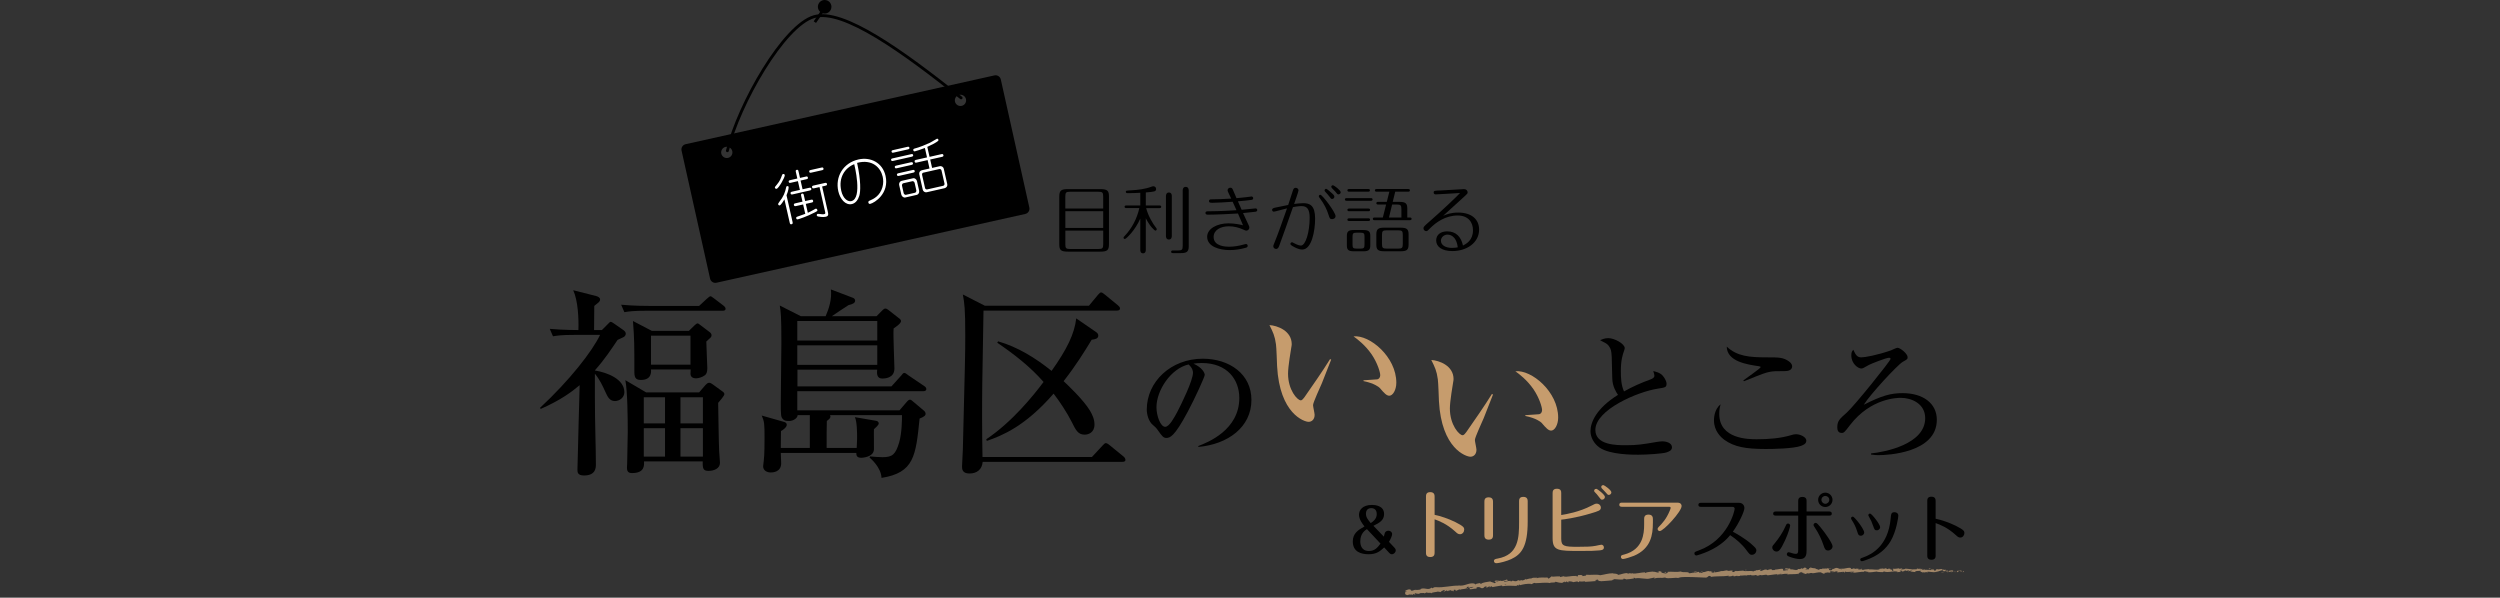 <?xml version="1.0" encoding="UTF-8"?><svg id="_レイヤー_2" xmlns="http://www.w3.org/2000/svg" viewBox="0 0 870 208"><rect x="0" y="0" width="870" height="208" fill="#333333" stroke="none"/><defs><style>.cls-1,.cls-2,.cls-3{fill:none;}.cls-1,.cls-4,.cls-5,.cls-6,.cls-7{stroke-width:0px;}.cls-2{stroke-linecap:round;}.cls-2,.cls-3{stroke:#000;stroke-miterlimit:10;}.cls-8{opacity:.72;}.cls-5{fill:#cca67c;}.cls-6{fill:#c69c6d;}.cls-7{fill:#fff;}</style></defs><g id="_レイヤー_1-2"><g id="_動かない"><path class="cls-4" d="M382.88,65.81c2.61,0,3.04.64,3.04,2.63v16.52c0,2.12-.59,2.61-3.04,2.61h-11.23c-2.58,0-3.02-.61-3.02-2.61v-16.52c0-2.12.59-2.63,3.02-2.63h11.23ZM383.91,72.58v-4.19c0-1.38-.26-1.66-1.64-1.66h-9.9c-1.38,0-1.64.26-1.64,1.66v4.19h13.17ZM370.74,73.5v5.83h13.17v-5.83h-13.17ZM370.74,80.25v4.76c0,1.38.26,1.64,1.64,1.64h9.9c1.38,0,1.64-.28,1.64-1.64v-4.76h-13.17Z"/><path class="cls-4" d="M398.74,86.98c0,.38-.1,1.18-.97,1.18s-.95-.82-.95-1.18v-10.92c-1.74,4.04-4.91,7.11-5.37,7.11-.26,0-.46-.2-.46-.46,0-.18.05-.26.36-.56,2.58-2.71,4.32-6.09,5.14-9.74h-4.58c-.18,0-.56-.05-.56-.46s.41-.46.56-.46h4.91v-4.4c-1.36.08-3.04.13-4.4.13-.18,0-.64,0-.64-.46,0-.43.13-.43,1.97-.54,2.3-.13,4.81-.43,6.96-1.25.36-.13.49-.15.69-.15.51,0,.92.41.92.92,0,.95-.59.97-3.58,1.23v4.53h4.81c.18,0,.56.05.56.46s-.41.46-.56.46h-4.68c.61,2.51,2.28,5.42,3.48,6.9.13.18.2.28.2.44,0,.26-.2.49-.46.49-.33,0-1.92-1.46-3.35-4.3v11.05ZM407.79,82.1c0,.38-.08,1.25-1.02,1.25s-1.02-.87-1.02-1.25v-13.86c0-.43.13-1.25,1.02-1.25,1.02,0,1.02,1.02,1.02,1.25v13.86ZM409.94,87.16c1.41,0,1.64-.28,1.64-1.64v-19.21c0-.43.1-1.28,1.05-1.28s1.05.87,1.05,1.28v19.54c0,1.94-1.02,2.23-2.76,2.23h-2.68c-.26,0-.69,0-.69-.46s.41-.46.69-.46h1.71Z"/><path class="cls-4" d="M434.44,78.16c.33.69.33.74.33,1,0,.74-.61,1.1-1.02,1.1-.25,0-.36-.03-1.18-.41-1.51-.69-3.27-1.1-4.91-1.1-2.92,0-5.32,1.3-5.32,3.73,0,3.27,4.32,3.38,5.32,3.38,1.64,0,3.43-.26,5.34-.82.43-.13.46-.13.59-.13.33,0,.61.28.61.64,0,.49-.43.61-.74.69-1.79.51-3.68.79-5.52.79-3.58,0-7.85-1.2-7.85-4.63,0-2.81,3.43-4.68,7.44-4.68,2.15,0,4.17.46,5.04.67-.64-1.56-1.13-2.66-1.76-4.09-2,.15-7.95.41-10.59.41-.67,0-.72-.49-.72-.59,0-.59.54-.59.92-.59,4.71-.03,7.95-.26,9.87-.38-.46-1.05-.87-1.92-1.33-2.94-2.2.15-5.22.36-6.9.36-.82,0-1.33,0-1.33-.61,0-.38.28-.59.67-.59,2.1,0,4.96-.13,7.06-.26-.26-.56-.31-.64-.9-1.87-.28-.61-.36-.77-.36-1.02,0-.41.33-.9.95-.9.51,0,.67.23.9.72.05.1.18.38,1.25,2.92,2.99-.31,3.35-.31,4.96-.54.03,0,.23-.05.26-.05.28,0,.59.23.59.59,0,.51-.44.59-.67.61-.92.15-2.84.33-4.65.49.41,1,.84,1.97,1.3,2.94.59-.05,2.84-.28,3.35-.33.23-.03,1.41-.15,1.53-.15.31,0,.56.28.56.56,0,.18-.08.54-.64.61-.25.05-3.71.38-4.32.46.61,1.35,1.25,2.69,1.87,4.02Z"/><path class="cls-4" d="M449.99,66.14c.1-.33.31-.79.92-.79.43,0,.97.33.97.9,0,.41-1.25,3.94-1.53,4.73.64-.08,2.15-.28,3.17-.28,2.3,0,4.14.77,4.14,5.37,0,4.14-1.15,10.77-4.48,10.77-1.33,0-2.71-.82-3.38-1.2-.64-.38-.74-.56-.74-.79,0-.28.23-.54.56-.54.15,0,.21.03.69.31.26.13,1.59.84,2.38.84,1.69,0,3.07-4.76,3.07-9.67,0-3.04-.92-4.07-2.84-4.07-1.12,0-2.86.33-2.97.36-1.74,4.91-3.53,10.13-4.73,13.32-.23.61-.46,1.23-1.15,1.23-.51,0-.97-.41-.97-.95,0-.23.05-.33.41-1.23,1.33-3.22,2.68-7.19,4.37-11.94-2.38.56-2.46.69-3.86,1-.13.03-.56.15-.72.15-.33,0-.61-.28-.61-.61,0-.56.54-.66,1.18-.82,1.76-.38,3.91-.82,4.42-.9.28-.82,1.43-4.45,1.69-5.19ZM464.77,75.19c0,.82-.77,1.07-1.23,1.07-.74,0-.84-.36-1.23-1.56-.54-1.74-1.48-3.71-2.94-5.63-.38-.51-.43-.56-.43-.77,0-.41.38-.51.54-.51.72,0,5.29,6.11,5.29,7.39ZM463.03,66.83c1.1.95,1.33,1.2,1.33,1.64,0,.41-.36.77-.77.77-.38,0-.41-.08-1.05-.95-.41-.54-.77-.92-1.33-1.53-.15-.15-.26-.28-.26-.49,0-.31.23-.54.54-.56.26,0,1.18.82,1.54,1.12ZM466.56,66.91c0,.46-.43.74-.79.74-.33,0-.51-.23-1.07-.95-.18-.23-1.05-1.1-1.23-1.28-.08-.1-.18-.26-.18-.46,0-.28.26-.49.61-.49.28,0,2.66,1.71,2.66,2.43Z"/><path class="cls-4" d="M477.1,68.95c.21,0,.56.05.56.46s-.38.46-.56.46h-8.52c-.18,0-.56-.05-.56-.46,0-.43.38-.46.56-.46h8.52ZM468.71,82.15c0-1.46.38-2.1,2.4-2.1h3.35c2.1,0,2.4.72,2.4,2.1v3.2c0,1.46-.38,2.1-2.4,2.1h-3.35c-2.1,0-2.4-.72-2.4-2.1v-3.2ZM476.18,65.78c.21,0,.56.05.56.46,0,.43-.38.46-.56.46h-6.73c-.18,0-.56-.05-.56-.46s.38-.46.56-.46h6.73ZM476.23,72.58c.18,0,.56.05.56.46s-.38.46-.56.46h-6.78c-.2,0-.56-.05-.56-.46s.38-.46.56-.46h6.78ZM476.23,75.98c.18,0,.56.05.56.46,0,.44-.38.46-.56.46h-6.78c-.2,0-.56-.05-.56-.46s.38-.46.56-.46h6.78ZM470.68,85.06c0,1.15.15,1.46,1.46,1.46h1.25c1.25,0,1.46-.26,1.46-1.46v-2.63c0-1.15-.15-1.46-1.46-1.46h-1.25c-1.25,0-1.46.26-1.46,1.46v2.63ZM490.68,75.7c.2,0,.56.05.56.46s-.38.46-.56.46h-12.38c-.2,0-.56-.05-.56-.46,0-.43.38-.46.56-.46h2.92l1.15-4.53h-2.84c-.21,0-.56-.05-.56-.46,0-.43.38-.46.56-.46h3.07l.9-3.55h-4.48c-.2,0-.56-.05-.56-.46s.38-.46.56-.46h11.07c.21,0,.56.05.56.46,0,.43-.38.46-.56.46h-4.55l-.87,3.55h2.33c2.25,0,2.74.61,2.74,2.38v3.07h.95ZM490.19,85.06c0,1.87-.61,2.38-2.76,2.38h-5.73c-2.25,0-2.74-.61-2.74-2.38v-3.43c0-1.89.61-2.4,2.74-2.4h5.73c2.25,0,2.76.61,2.76,2.4v3.43ZM488.17,81.79c0-1.36-.23-1.64-1.64-1.64h-3.96c-1.38,0-1.64.26-1.64,1.64v3.09c0,1.36.26,1.64,1.64,1.64h3.96c1.38,0,1.64-.26,1.64-1.64v-3.09ZM487.69,75.7v-2.89c0-1.36-.23-1.64-1.64-1.64h-1.59l-1.1,4.53h4.32Z"/><path class="cls-4" d="M499.61,67.65c-.59,0-.69-.43-.69-.64,0-.64.2-.67,2.61-.74,1.25-.05,7.47-.46,7.98-.46.69,0,1.23.49,1.23,1.13,0,.41-.13.51-1.18,1.48-2.46,2.22-4.88,4.45-7.34,6.67,1.2-.54,2.79-1.12,5.22-1.12,4.86,0,7.29,2.51,7.29,5.91,0,4.6-4.3,7.49-9.31,7.49-3.58,0-5.63-1.48-5.63-3.71,0-1.89,1.48-3.15,3.81-3.15,3.02,0,4.83,1.79,5.52,4.94,1.13-.59,3.48-1.82,3.48-5.32,0-2.84-1.69-5.14-5.34-5.14-4.25,0-7.6,2.43-9.56,4.42-.9.92-1,1.02-1.36,1.02-.51,0-.97-.41-.97-.97,0-.49.1-.64,2.12-2.4,4.07-3.53,9.82-8.98,10.61-9.9-1.36.08-7.88.49-8.49.49ZM503.77,81.64c-1.28,0-2.33.97-2.33,2.12,0,1.64,1.74,2.51,3.84,2.51.95,0,1.59-.13,2.02-.2-.54-4.42-3.2-4.42-3.53-4.42Z"/><path class="cls-4" d="M591.98,176.38c-.31,0-.94,0-.94-.7s.62-.7.94-.7h13.21c1.38,0,1.87,1.12,1.87,1.77,0,1.25-1.92,5.36-4.03,8.29,4.06,2.16,6.11,4,6.27,4.13,1.56,1.4,1.92,1.72,1.92,2.37s-.57,1.53-1.56,1.53c-.68,0-.81-.16-1.92-1.64-1.53-2.08-3.51-3.77-5.64-5.2-.73.88-2.96,3.54-7.64,5.62-1.95.86-3.93,1.46-4.13,1.46-.36,0-.68-.31-.68-.7,0-.49.13-.55,1.56-1.07,10.09-3.67,12.45-13.7,12.45-14.48,0-.26-.13-.68-.75-.68h-10.92Z"/><path class="cls-4" d="M617.92,188.66c.91-1.07,2.55-3.43,3.51-5.69.21-.49.39-.78.81-.78.39,0,.73.34.73.7,0,.39-.62,2.68-1.77,5.15-1.59,3.41-2.16,3.9-2.99,3.9s-1.46-.73-1.46-1.4c0-.49.1-.62,1.17-1.87ZM628.68,191.52c0,1.09,0,3.04-2.26,3.04-1.07,0-2.42-.36-3.51-.75-.88-.31-1.09-.52-1.09-.94,0-.34.29-.7.62-.7.16,0,.7.16,1.3.36.39.13.81.21,1.17.21.78,0,.86-.49.86-1.38v-11.93h-7.77c-.29,0-.94,0-.94-.7s.65-.73.94-.73h7.77v-3.51c0-.55,0-1.56,1.46-1.56s1.46.99,1.46,1.53v3.54h7.83c.26,0,.94,0,.94.73s-.65.7-.94.7h-7.83v12.09ZM634.61,189.83c-.65-1.98-1.69-4.24-3.07-6.27-.36-.52-.44-.68-.44-.88,0-.36.36-.73.75-.73.42,0,.88.57,1.56,1.38,1.74,2.08,4.32,5.8,4.32,6.76,0,.91-.86,1.48-1.43,1.48-1.04,0-1.25-.42-1.69-1.74ZM637.71,173.94c0,1.38-1.12,2.5-2.5,2.5s-2.5-1.09-2.5-2.5,1.17-2.5,2.5-2.5,2.5,1.09,2.5,2.5ZM633.86,173.94c0,.78.65,1.38,1.35,1.38s1.38-.6,1.38-1.38-.65-1.35-1.38-1.35-1.35.57-1.35,1.35Z"/><path class="cls-4" d="M646.35,185.07c-.6-1.95-1.25-3.02-1.9-4.06-.21-.34-.29-.47-.29-.65,0-.34.29-.57.6-.57.34,0,1.2,1.04,1.61,1.53,1.2,1.43,2.37,3.35,2.37,3.95,0,.78-.65,1.17-1.17,1.17-.81-.03-.94-.47-1.22-1.38ZM660.62,179.5c0,.34-.6,5.25-2.7,8.84-1.53,2.57-4.11,5.1-9,6.71-.26.08-.78.26-.99.26-.29,0-.57-.26-.57-.57,0-.42.23-.47.88-.7,3.2-1.09,8.84-4.11,9.7-13.55.16-1.69.21-2.24,1.38-2.24.75,0,1.3.47,1.3,1.25ZM651.81,182.91c-.44-1.33-.7-1.82-1.27-2.83-.31-.57-.36-.65-.36-.81,0-.29.26-.55.6-.55.57,0,3.51,3.74,3.51,4.71,0,.81-.78,1.12-1.07,1.12-.83,0-.91-.21-1.4-1.64Z"/><path class="cls-4" d="M673.61,193.23c0,.55,0,1.56-1.46,1.56s-1.46-.99-1.46-1.53v-18.85c0-.55,0-1.56,1.43-1.56s1.48.99,1.48,1.53v6.14c1.77.34,4.71,1.3,7.05,2.47,2.91,1.46,2.96,1.92,2.96,2.52,0,.75-.55,1.56-1.43,1.56-.62,0-.96-.31-1.61-.91-2.89-2.63-5.41-3.56-6.97-4.13v11.21Z"/><path class="cls-6" d="M499.24,192.24c0,.56,0,1.61-1.5,1.61s-1.5-1.02-1.5-1.58v-19.4c0-.56,0-1.61,1.47-1.61s1.53,1.02,1.53,1.58v6.32c1.82.35,4.84,1.34,7.25,2.54,3,1.5,3.05,1.98,3.05,2.6,0,.78-.56,1.61-1.47,1.61-.64,0-.99-.32-1.66-.94-2.97-2.7-5.57-3.67-7.17-4.25v11.54Z"/><path class="cls-6" d="M519.57,186.19c0,.56,0,1.61-1.47,1.61s-1.53-1.02-1.53-1.58v-11.54c0-.59,0-1.61,1.47-1.61s1.53,1.02,1.53,1.58v11.54ZM531.64,181.48c0,8.59-2.09,11.4-5.73,13.09-1.37.64-4.01,1.42-5.27,1.42-.4,0-.75-.32-.75-.75,0-.64.54-.72,1.26-.86,7.33-1.29,7.49-7.31,7.49-12.71v-7.15c0-.59,0-1.61,1.47-1.61s1.53,1.02,1.53,1.58v6.99Z"/><path class="cls-6" d="M543.31,187.51c0,2.52.96,2.78,5.7,2.78,3.16,0,4.76-.05,6.32-.35.32-.05,1.66-.38,1.95-.38.46,0,.88.4.88.94,0,.88-.8.96-1.58,1.04-1.63.16-3.02.19-6.64.19-7.65,0-9.63,0-9.63-4.44v-15.6c0-.56,0-1.61,1.5-1.61s1.5,1.02,1.5,1.58v7.57c1.69-.27,6.29-1.04,10.57-3.29,1.07-.56,1.31-.67,1.77-.67.83,0,1.45.64,1.45,1.37,0,.99-.72,1.2-3.59,2.06-5.41,1.61-9.53,2.09-10.2,2.14v6.67ZM558.51,172.93c0,.51-.43.96-.99.96-.37,0-.48-.16-1.02-.86-.64-.88-.99-1.26-1.45-1.71-.19-.19-.29-.29-.29-.54,0-.13.08-.67.75-.67.35,0,3,2.03,3,2.81ZM560.76,171.35c0,.46-.4.88-.91.88-.35,0-.43-.11-1.23-1.04-.16-.21-1.04-1.07-1.2-1.26-.08-.11-.19-.29-.19-.48,0-.13.08-.64.75-.64.27,0,2.78,1.71,2.78,2.54Z"/><path class="cls-6" d="M583.73,174.92c1.47,0,1.47,1.04,1.47,1.18,0,1.9-6.29,8.72-7.63,8.72-.37,0-.72-.35-.72-.72,0-.32.21-.54.43-.78,1.1-1.12,2.57-2.62,3.83-5.67.08-.21.29-.75.29-.91,0-.29-.27-.38-.59-.38h-16.33c-.27,0-.96,0-.96-.72s.67-.72.96-.72h19.24ZM575.2,182.04c0,4.01-.64,8.86-6.58,11.38-.86.35-3.21,1.12-3.85,1.12-.32,0-.7-.29-.7-.72,0-.56.24-.62,1.26-.88,6.4-1.74,6.83-7.17,6.83-10.38v-1.85c0-.54,0-1.63,1.5-1.63s1.55,1.07,1.55,1.61v1.36Z"/><path class="cls-4" d="M356.8,74.45l-107.47,23.94c-1,.22-1.99-.41-2.22-1.41l-9.93-44.58c-.22-1,.41-1.99,1.41-2.22l107.47-23.94c1-.22,1.99.41,2.22,1.41l9.93,44.58c.22,1-.41,1.99-1.41,2.22ZM252.5,51.12c-1.06.24-1.72,1.28-1.49,2.34.24,1.06,1.28,1.72,2.34,1.49s1.72-1.28,1.49-2.34c-.24-1.06-1.28-1.72-2.34-1.49ZM333.82,33.01c-1.06.24-1.72,1.28-1.49,2.34s1.28,1.72,2.34,1.49,1.72-1.28,1.49-2.34c-.24-1.06-1.28-1.72-2.34-1.49Z"/><path class="cls-2" d="M334.47,34.06c-20.32-16.17-41.04-31.15-51.14-28.27-10.53,3-26.16,30.24-30.2,46.66"/><circle class="cls-4" cx="286.98" cy="2.36" r="2.36"/><line class="cls-3" x1="283.57" y1="7.7" x2="286.44" y2="3.53"/><path class="cls-7" d="M270.27,65.71c-.33.08-.56-.22-.6-.38-.05-.23.03-.31.71-1.12,1.04-1.22,1.37-2.18,1.74-3.2.08-.2.15-.4.39-.46.35-.08.56.12.59.44.08.7-2.11,4.56-2.83,4.72ZM273.71,67.96l2.09,9.23c.09.39.15.75-.36.86-.47.11-.55-.26-.64-.64l-1.82-8.02c-.29.52-1.25,2.01-1.62,2.09-.27.06-.51-.15-.55-.37-.04-.18.02-.35.34-.77,1.61-2.05,2.06-3.4,2.45-5.21.03-.21.09-.31.29-.35.25-.06.5.03.55.25.04.2-.02,1.28-.73,2.93ZM281.73,66.31l-5.79,1.31c-.35.08-.72.16-.82-.29-.11-.47.24-.57.61-.65l2.63-.6-.69-3.04-2.38.54c-.35.08-.72.16-.82-.29-.11-.47.26-.55.62-.63l2.38-.54-.5-2.2c-.08-.37-.16-.72.3-.83.47-.11.55.24.63.62l.5,2.2,1.95-.44c.33-.08.7-.16.8.29.11.47-.25.55-.6.63l-1.95.44.69,3.04,2.22-.5c.37-.08.73-.14.83.3.11.47-.25.55-.62.63ZM283.55,73.92c-2.84,1.5-5.62,2.34-5.8,2.38-.21.05-.57.13-.67-.32-.09-.39.15-.51.47-.62.8-.26,2.02-.68,2.68-.95l-.74-3.26-2.38.54c-.39.09-.73.12-.83-.32-.09-.41.1-.54.61-.65l2.38-.54-.45-1.97c-.08-.37-.16-.72.3-.83.47-.11.55.24.63.62l.45,1.97,1.95-.44c.35-.08.7-.16.81.31.12.51-.2.58-.59.67l-1.95.44.7,3.1c.2-.11,1.47-.66,2.17-1.11.2-.13.43-.28.6-.32.37-.08.53.33.55.45.08.33-.01.39-.91.86ZM285.96,59.26l-3.55.8c-.33.08-.7.16-.8-.29-.11-.47.25-.55.6-.63l3.55-.8c.35-.08.72-.16.82.29.11.47-.26.55-.62.63ZM287.17,64.65l-1.07.24,1.9,8.41c.3,1.33.43,1.89-.68,2.14-.88.2-2.35-.04-2.5-.07-.17-.04-.51-.09-.58-.4-.05-.23.09-.49.33-.55.23-.05,1.28.12,1.49.14.33.03.63-.02.73-.04.51-.11.47-.27.3-1.03l-1.9-8.39-1.76.4c-.37.08-.72.16-.83-.31-.11-.49.24-.57.61-.65l3.75-.85c.37-.08.72-.16.83.32.11.47-.25.55-.62.63Z"/><path class="cls-7" d="M302.79,70.96c-.41.09-.56-.3-.6-.46-.1-.45.24-.59.52-.71,1.27-.55,3.51-1.59,4.38-4.66.37-1.35.32-2.57.08-3.65-.71-3.14-3.6-6.2-8.9-4.8,1.38,6.37,1.2,10,.78,11.41-.45,1.48-1.31,2.63-2.58,2.92-2.3.52-4.14-1.81-4.74-4.44-1.15-5.09,1.7-9.88,7.01-11.08,4.2-.95,8.39,1.1,9.43,5.7,1.38,6.11-3.78,9.41-5.38,9.77ZM292.74,66.34c.67,2.97,2.42,3.9,3.5,3.66,4.04-.91,1.07-12.69,1.03-12.87-3.27,1.33-5.54,4.7-4.52,9.21Z"/><path class="cls-7" d="M316.96,53.68c.33-.08.72-.16.82.27.1.45-.29.54-.62.61l-6.24,1.41c-.33.08-.72.16-.82-.29-.1-.43.29-.52.62-.59l6.24-1.41ZM315.68,51.12c.31-.07.7-.16.8.27.1.45-.29.54-.6.61l-4.82,1.09c-.33.08-.7.16-.8-.29-.1-.43.27-.51.61-.59l4.82-1.09ZM316.9,56.49c.33-.08.7-.16.81.31.1.45-.25.53-.6.61l-4.9,1.11c-.35.08-.72.16-.82-.29-.11-.47.27-.55.62-.63l4.9-1.11ZM317.51,59.18c.33-.08.7-.16.81.31.1.45-.27.53-.6.61l-4.76,1.08c-.35.08-.72.16-.82-.29-.11-.47.27-.55.62-.63l4.76-1.08ZM317.78,62.03c.58-.13,1.2.42,1.33.99l.75,3.34c.16.68-.29,1.34-.78,1.45l-4.06.92c-.6.14-1.22-.42-1.35-.97l-.75-3.34c-.16-.7.29-1.36.79-1.47l4.06-.92ZM314.4,63.76c-.51.11-.54.7-.5.87l.58,2.58c.04.16.32.69.83.57l3.06-.69c.51-.12.54-.7.5-.87l-.58-2.58c-.04-.16-.32-.69-.83-.57l-3.06.69ZM323.5,54.58l4-.91c.35-.08.7-.16.81.31.11.47-.25.55-.6.63l-4,.9.66,2.93,2.61-.59c.74-.17,1.32.3,1.45.86l1.22,5.38c.14.6-.23,1.24-.93,1.4l-6.17,1.4c-.72.16-1.3-.3-1.43-.87l-1.22-5.38c-.14-.61.23-1.24.92-1.4l2.65-.6-.66-2.93-3.71.84c-.35.08-.7.16-.81-.31-.11-.47.25-.55.6-.63l3.71-.84-.74-3.28c-1.18.49-3.16,1.1-3.47,1.17-.29.07-.49-.07-.56-.37-.05-.21,0-.47.36-.57,1.9-.49,4.09-1.42,5.46-2.06.39-.19,2.3-1.36,2.41-1.39.27-.06.47.16.52.39.04.19-.05.32-.16.4-.56.54-2.6,1.55-3.72,2.05l.78,3.43ZM321.42,60.06c-.68.15-.56.7-.51.9l.98,4.35c.04.2.17.74.85.59l5.38-1.22c.68-.15.58-.71.54-.9l-.99-4.35c-.04-.2-.19-.74-.87-.58l-5.39,1.22Z"/><g class="cls-8"><path class="cls-5" d="M683.43,199.05c.1-.08.05-.25-.24-.22l-.2.29.44-.08Z"/><path class="cls-5" d="M681.53,198.5c-.33.14-.72.39-.5.66.33-.28.41-.16.76-.5.28-.03.49.1.44.2.1-.08.44.07.59-.12-.37-.23-.83-.24-1.32-.05-.1-.07,0-.14.02-.2Z"/><path class="cls-5" d="M653.93,198.08l.18.03s-.11-.03-.18-.03Z"/><path class="cls-5" d="M636.83,198.08c.13,0,.18-.04.19-.07-.12.02-.22.04-.19.07Z"/><path class="cls-5" d="M633.9,197.79c.06,0,.12.01.17.02-.07-.03-.13-.04-.17-.02Z"/><path class="cls-5" d="M653.93,198.08l-.46-.09c-.03.1.23.07.46.09Z"/><path class="cls-5" d="M677.72,199.2c.1-.01.18-.04.25-.08l-.23.03-.02.05Z"/><path class="cls-5" d="M661.47,197.79h.14s.08-.08.11-.12l-.25.12Z"/><path class="cls-5" d="M667.25,197.74c-.13-.01-.18.24-.23.35.07-.1.17-.15.29-.17,0-.05-.02-.1-.06-.18Z"/><path class="cls-5" d="M676.43,198.18l.16-.03s-.11.02-.16.03Z"/><path class="cls-5" d="M657.33,197.76s-.03-.07-.05-.09c0,.03.02.06.05.09Z"/><path class="cls-5" d="M495.86,206.51s0-.03,0-.04c-.03.03-.04.05,0,.04Z"/><path class="cls-5" d="M489.06,205.99l.09-.02s0-.1,0-.14l-.09.16Z"/><path class="cls-5" d="M628.55,197.55s.01,0,.02,0c.14-.03.06-.02-.02,0Z"/><path class="cls-5" d="M579.5,198.99c.56.2-.89.32-.05.54-.08-.1.75-.42.05-.54Z"/><path class="cls-5" d="M677.57,199.17h-.24c.11.01.18,0,.24,0Z"/><path class="cls-5" d="M579.46,199.53h0s.09.02.09.02c-.04,0-.06-.01-.09-.02Z"/><path class="cls-5" d="M616.24,197.93s.08.08.13.11c0-.03-.03-.06-.13-.11Z"/><path class="cls-5" d="M625.42,198.11l-.23-.03c.09.02.16.03.23.03Z"/><path class="cls-5" d="M611.49,198.38c-.12-.02-.17-.05-.33-.01.02.01.03.02.05.03.06-.04.14-.05.28-.02Z"/><path class="cls-5" d="M606.53,198.5s.06.03.09.05c.05,0,.11-.01.16-.02l-.25-.03Z"/><path class="cls-5" d="M510.82,204.96c-.11-.06-.19-.13-.25-.2.09.17-.63.3.25.2Z"/><path class="cls-5" d="M677.72,199.06c-.03.06-.07.09-.15.11.06,0,.11,0,.16-.01.01-.04.02-.07-.02-.09Z"/><path class="cls-5" d="M611.33,200.36l-.79-.02c.22.02.51.02.79.02Z"/><path class="cls-5" d="M546.26,202.52l-.18.04c.07,0,.13,0,.18-.04Z"/><path class="cls-5" d="M608.21,200.44c-.14-.08-.29-.13-.45-.16-.03.02-.07.04-.09.07l.54.1Z"/><path class="cls-5" d="M510.57,204.76h0s0,0,0,0Z"/><path class="cls-5" d="M505.46,205.82c.75-.06.32-.35.46-.56.88-.17.43.2.75.34.55-.14.95-.48,1.36-.5.04.05.12.06.03.14.57-.31,1.74-.17,2.4-.56.05.02.08.05.1.07-.12-.15-.16-.32-.14-.44.33-.04.6-.26.75-.06-.21,0-.22.1-.31.17l.34-.12c.34.28-.47.14-.45.37.68-.15,1.45-.47,1.98-.43.13.29-1.22.2-.5.41l-.82-.05c.66.43-.5,0,.12.47,1.07,0,1.18-.25,2.25-.24.23-.19-.1-.24.13-.43,1.49-.42,1.25.67,2.33.18.27-.22.35-.61,1.16-.47l-.24.36c1.04-.05.55-.54,1.65-.39-.18.15-.8.18-.64.21.72.21.48-.23,1.02-.27l.13.29c1.1-.13,2.29-.45,3.51-.59-.06.09-.26.2.03.28,1.53-.25,3.29-.18,4.79-.1l.55-.3c.13,0,.25.1.11.16.59.06.02-.17.29-.29.33-.04.45.12.24.21,1.01-.29,2.88-.67,3.97-.47l-.2.09c.84.05.91-.6,1.7-.41l-.15.06c1.83,0,3.82-.35,5.23-.04.24-.39,1.81.06,1.9-.47,1.05.2.76.31,2.23.4.39,0,.56-.36,1.04-.44l.03.27.64-.33.37.31.45-.1c-.18,0-.39-.1-.37-.18.7-.17,1.74.09,1.76.23l1.66-.32c-.03.11-.31.16-.53.25.88-.32.18.28.98-.02-.11-.06.05-.17.07-.22.42.15,1.35.1,2.03,0l-.12.2c1.24-.01,2.61-.22,4.01-.29-.5-.06-.41-.4,0-.45l.18.28c.26-.19-.43-.09.1-.33.52,0,.37.31.07.42l.63-.13c.04.08-.1.14-.14.25.25-.19,1.11.24,1.47-.09l.04.08c1.39-.07,2.02-.2,3.16-.26.01-.25.46-.21.79-.43.84.04,1.77.2,2.78.14.7-.15.2-.22.51-.38.06.23,1.07.16.55.35,1.21-.09,1.54-.11,3.06-.36-.17-.09-.36-.12-.26-.2.28-.05.63.07.6.18l-.07.03c1.7-.41,3.98.49,5.33-.03l-.08.03,1.41-.3c.65.02-.38.19.1.31,1.51-.44,2.42-.03,3.66-.33,1,.64,3.45-.17,4.78.21l-.08-.16c.33-.17.41.08.67.1-.04-.12-.37-.13-.17-.22,2.87-.29,5.95.05,8.9.1,1.08.01.59-.84,1.96-.5l-.38.31c2.17-.42,4.45-.12,6.58-.47-.13.07-.13.16-.33.16.46.2,1.67-.03,1.67-.21.33.01.08.16.29.24.45.11,1.13-.3,1.37-.09.04.03-.13.07-.21.09.29-.11,1.37,0,1.08-.25.8.1,1.53-.15,2.17-.02.41-.29,1.37.1,1.5-.29-.05.4,1.41.29,1.91.09-.17.13.44.12.25.29.58-.02,1.1-.11,1-.31,1.07.46,2.13-.43,2.74.18,1.71-.25,3.3-.43,4.84-.55-.05.4-1.71.07-1.63.49,1.46-.19,2.3-.56,3.75-.49.38.05-.21.18-.34.25,1.46-.19,2.83-.02,4.13-.26,0,.04-.14.08-.27.11.26-.02.6.05.57-.13l-.25.05c-.41-.26,1.01-.57,1.05-.71-.43.53,1.29.11.61.79.17-.04.38-.13.34-.25.25.03.33.1.08.25.92-.11.59-.3,1.42-.31,0,.09-.17.13-.25.23.42-.18.84-.36,1.54-.29-.04.05.04.12-.17.12,1.21-.04,2.05-.49,3.38-.34-.39.39.45.12.53.45l.71-.11-.29-.16c.62,0,1.17-.25,1.71-.15l-.46.14,1.17-.08-.66-.12c.63-.18-.07-.42.76-.34-.17.04.62,0,.95.19h0c.31-.11.62-.22,1.09-.15.12.11-.09.37-.01.44.3-.28,1.46-.09,1.84-.39-.13.07-.13.25-.09.28l.25-.23c.29.07.33.1.29.24.87.03-.28-.42.75-.25-.08.02-.04.05-.21.09,1.04.08,2-.16,2.96-.06.28.33-.83.09-.51.37,1.37-.07,2.84-.43,4.17-.37l-.25-.03c.18-.47.99.22,1.66,0-.16.04-.21.26-.17.21.91.07,1.86-.13,3.24-.28l-.17.12c.54.11,1.41.05,1.99.11.17-.12.5-.1.3-.28,1.79.68,3.41-.39,5,.18-.19,0-.45.11-.3.11l1.35-.12c-.11-.21-.18-.12-.46-.28.17-.12.55-.22.89-.22-.61.14,0,.33.27.45-.04-.06.05-.13.02-.2.71.37.12-.41,1.08-.17l-.05.11c.36-.06.69-.2,1.08-.17.16.24-.38.11-.41.31.55-.01,1.08-.45,1.57-.22-.23.07-.57.07-.8.13.54.28.6.21,1,.25h-.04s.93.12.93.12l-.24-.08c.68-.62,1.39-.12,2.31-.52-.89.39-.15.22-.22.49.24.07.59.16.49.23.43-.22.73.17,1.34-.15.03.09.47,0,.37.23.57-.07-.13-.15-.09-.26.87-.3,2.05.35,3.3-.05,1.08-.16,1.28-.46,2.29-.6.34.14-.28.32-.28.32.55.13.96.11,1.47,0-.1.08,0,.14.16.24.41-.02.28-.32.82-.19-.09.1-.21.25-.41.35.49-.08.97-.24,1.47-.32.13.15-.31.23-.48.33.57-.07,1.47-.13,1.64-.37l-.36-.09c.21-.01.11.21-.05.25-.49.19-.7-.09-.73-.17l.36-.05c-.37-.51-1.44.08-2.17.05l.3-.37-.74.31c-.16-.1-.26-.3.09-.36-.52-.18-.46.13-.9-.08-.05-.03-.03-.05.02-.06l-.51.11c.1-.08-.08-.26.23-.21-.91-.22-1.47.27-1.81,0l.08-.02c-1.26.12-.12.27-1.07.59l-.64-.67-.12.27c-.13,0-.39-.03-.34-.14-.48.19.08.12-.2.29-.63-.25-1.73.12-1.87-.32-.22.21.6.16-.07.3-.19-.47-.77.08-1.35-.13.18-.24.72-.11.14-.33-.34.41-1.11-.09-1.6,0-.02.32-1.05.14-1.86.25.05-.11-1.52-.18-2.28-.29l.02-.05c-.14.33-.92.27-1.49.34.02-.2.12-.27.43-.36h-.53c-.13.11-.29.16-.64.2l.13-.25c-.71.02-1.42.3-2.34.14-.05.23.73.63-.23.79-.04-.12-.07-.33.18-.39-.08.02-.29.1-.46.05l.38-.21c-.42-.09-.22.17-.55.16,0-.18-.25-.12-.2-.26.08-.02.29.07.42,0-.37-.03-.83-.13-.98-.26.03.1,0,.24-.27.26-.71.02-.24-.21-.66-.3-.17.12-.62,0-.63.26-.21,0-.25-.12-.33-.19-.37.12-1.71.04-1.3.32l.09.02s-.04,0-.06.01h0,0c-1.2.27-2.5-.13-3.69-.01v-.09c-.71.1-1.58.07-2.09.27-.21,0-.5-.16-.41-.26-.54.07-.6.17-1.39.03.55-.16-.19-.13.56-.12-.71-.07-.87-.21-1.63.04.26-.23-.53-.28-.87-.21l.5.16c-.38.04-.71.02-1.04,0l.18-.3c-1.45-.35-2.6.64-3.71.05-.38.21.79.14.45.38-.67-.03-1.36-.45-1.57-.45-.91-.16-.85.44-1.8.34.12.1.24.38-.47.5-.67-.03-.82-.43-.4-.52.16-.01.24.02.23.06.21-.04.5-.09.23-.2l-.09.11c-.33-.1-1.25-.08-1.03-.26-.5.11-.21.18.16.23-.86-.14-1.33.02-2.21-.07.14.06.27.18.13.18-1.29-.11-.56.21-1.44.27-.5-.15.17-.39-.7-.24-.54-.1-.12-.28.09-.37-.8.22-1.5-.11-1.96-.14l.42-.09c-.25.05-.46.06-.67.06l.24.21c-.25-.03-.46-.03-.45-.12-.25.14.2.35-.3.55-.33-.1-1,.13-1.12-.15,1.04.08-.12-.28.76-.34-.17.04-.38.04-.63,0-.04-.03.03-.06.1-.08-1-.24-.45.32-1.48.33.13-.16-.24-.3-.41-.26.42,0,.2.26-.18.39-.66-.11-.72.1-1.06.09l.4.05c-.13.16-.46.14-.92.2-.04-.12.42-.09.25-.14-.51.29-1.16-.27-1.87-.06-.33-.1-.04-.3-.33-.36-.8.22-.87-.2-1.71-.01.25.21.29.16-.3.37l1.38-.18-.88.33c.42,0,.88-.15,1.13-.12-.42.18-.38.13-.17.3-.58-.31-1.13.21-1.79,0v-.53c-.99-.22-1.74.3-3.03.2l.42.08c-.17.21-.79.04-1.21.14.04-.18-.23-.24-.41-.34.02.13-.94,0-1.05.36l-.58-.22c-1.04-.07-1.17.52-2.17.48.3-.2-.16-.31.51-.46-.33,0-.63-.02-.64.1-.2-.11-.92.26-1.23.1-.14.08-.18.27-.56.26-.04-.03,0-.09,0-.09,0,.09-.58.13-.25.32-1.04-.52-2.87.11-3.77-.34-.73.08-1.6.16-2.26.18.04-.05,0-.09.13-.07-.92-.14-.55.52-1.59.36-.54-.27.55-.17.21-.27-.16-.58-1.25.11-1.96-.21l.17-.04c-.54-.18-1.3.25-2.17.23,0,0,.04-.05,0-.09-.59.31-1.71.44-2.55.55.25-.23.38-.13.21-.36-.37.04.12.37-.63.45-.25-.12-.79-.21-.87-.45l.71-.03c-.37-.31-.92.04-1.29,0l.04-.14c-1.08.08-1.09.43-2.25.44l.12.1c-.63.37-.54-.18-1.17.1l-.2-.35c-.42.1-1.46.38-2.21.47.42-.27,1.3-.43,1.84-.6-.42.01-1.41.07-1.63.25.17-.04.38-.13.54-.08-.5.29-1.17.45-2,.47.13-.69-2.17-.11-2.79-.61-1.46.3-2.92,0-4.62.1.63.51-.5.03-.37.57-.4.05-.55.05-.59.01l-1.22-.28c-.29-.15.37-.13.33-.25-.87-.01-.37-.22-.96-.34.13.19-.29.29-.79.23l.71.23c-1.21.33-1.07-.42-2.29-.09l.38-.19c-.63.12-2.33.08-2.93.54-.11-.06-.27-.2,0-.25-1.51,0-3.33.61-4.52.39l.11-.14c-.28.05-.48.27-.84.15.02-.06.11-.14-.02-.14-.15.05-.74.27-1.11.2l.31-.16c-1.48-.11-2.24.46-3.47.6-.01-.39-1.18-.47-1.76-.51l.02-.06c-1.71.02-2.89.46-4.47.69-1-.38-3.34-.01-4.93-.17.25.06-.02.31-.3.36-.38-.06-1.01.32-.97-.04h.13c-.3-.34-1.06-.21-1.65-.19l-.07.48c-1.59-.61-4.06.47-4.95-.09-.37.14-.83.17-1.2.3v-.25c-1.04,0-1.56,0-2.84.13l.25-.2c-.73.03-.87.78-1.54.83l-.22-.36c-1.26.08-2.57-.18-3.8.24.02-.06.05-.17.25-.19-.6.02-2.32-.1-2.07.4-.04-.34-1.31.05-1.98.25l.09-.26c-.56.36-.57.44-1.37.59-.19-.02-.18-.19.08-.14-.64-.09-.48.27-1.26.19l.28-.18c-.66.02-.6.11-.95.32-.4.13-1.24.02-1.36-.2-.08.14-.42.35-.81.31-.06-.08.08-.14.15-.17-1.11-.1-1.61.4-2.37.2-.02-.08-.07-.12-.14-.14.87-.05,1.57-.09,1.51-.06-.02-.23-.72-.22-.18-.57-.55.21-1.49.65-2.18.59-.03-.02-.07-.04-.1-.07l.07-.03c-.16-.01-.3.02-.43.07-.22-.02-.36-.04-.57-.02-.09-.18-.81-.04-1.16-.02.05.25-.41.24.03.42-.06-.01.06-.03.3-.06.05-.01.11-.02.15-.04l-.02.02c.23-.02.53-.05.87-.08-.27.15-.55.28-.94.17-.17.17-.35.36-.46.44-.5-.31-1.44-.43-1.59-.63-1.06.22-2.51.29-3.14.81-.3.08-.36-.11-.48-.17.17-.06.38-.07.47-.14-.6.17-1.79.19-1.91.53-.78-.09.41-.34-.64-.2l.13-.11c-2.11-.37-3.29,1.11-5.64.65.16.03.24.04.28.09-2.64-.06-5.35.77-7.98.54-.74-.03-.8.2-1.23.4l-.19-.25-.73.39c-1.06.34-1.94-.46-3.27.12l.2.16c-.5.02-1.55.27-1.49.06-.05.04-.14.2-.34.13l-.03-.14-1.18.37c-.95,0,.08-.57-1.29-.45-.5.11-1.4.56-1.2.64.21-.01.53.03.57.17l-.46.12c-.04.42-.34.88.83,1.05l.76-.34.28.17-.67.08c.4.15.62-.04.88-.19.08.1.2.16.36.19l.73-.48c.11.15-.31.36.22.39.34-.22-.39-.32.2-.51.4.15.31.31.73.1.07.1-.01.18-.18.24.38-.17,1.04-.17,1.22-.41.42.19,1.33-.2,1.33.19.11-.11.67-.38,1.03-.44-.62.54,1.37-.12,1.24.4.45-.47,1.76-.38,2.61-.69-.05.04-.14.11-.21.1.5-.01.65.1.97.15.03-.35.79-.5,1.18-.76.63.28-.33.44-.11.75-.06-.28,1.02-.38.79-.59.48.17.41.06.67.33.04-.44.42-.11.78-.42.69.15.21.39.93.19.36.1-.28.32-.28.32ZM522.85,203.64h0c-.15.02-.28.03-.36.04.07,0,.18-.02.36-.04ZM524.31,203.53c-.18,0-.4.02-.64.03-.06-.08,0-.18.14-.18-.08.06.27.09.5.15ZM521.08,202.02c.23-.05.31-.01.35.04-.11.01-.24.03-.4.06l-.03.03s.04-.1.08-.13Z"/><path class="cls-5" d="M520.69,202.39s-.05.02-.09.03c.05.02.1.03.14.05l.08-.08s-.09,0-.12.01Z"/><path class="cls-5" d="M654.14,198.12h-.03s.05.01.07.03c-.02-.01-.02-.02-.03-.03Z"/><polygon class="cls-5" points="544.63 202.74 544.62 202.68 544.5 202.74 544.63 202.74"/><path class="cls-5" d="M662.25,198.93s.05.04.11.06c0-.02-.05-.04-.11-.06Z"/><path class="cls-5" d="M665.76,198.98l.5.09c-.21-.05-.37-.07-.5-.09Z"/><path class="cls-5" d="M668.45,199.1s.04-.08.05-.11h0s-.05.11-.05.11Z"/><path class="cls-5" d="M625.64,199.78s-.07,0-.1.01c-.24.05-.08.03.1-.01Z"/><path class="cls-5" d="M638.37,199.01c-.13.05-.27.09-.41.12.23.02.4.02.41-.12Z"/><polygon class="cls-5" points="611.42 200.36 611.42 200.36 611.33 200.36 611.42 200.36"/><path class="cls-5" d="M637.37,199.13c.23.05.42.03.59,0-.19-.02-.41-.04-.59,0Z"/><path class="cls-5" d="M680.12,199.23h.13s0-.02.02-.03l-.15.03Z"/><path class="cls-5" d="M680.27,199.2l.14-.03c-.07,0-.12,0-.14.03Z"/><path class="cls-5" d="M680.72,199.11l-.3.06c.1,0,.23,0,.3-.06Z"/><path class="cls-5" d="M676.56,199.11l-.04.09s.04-.05.04-.09Z"/><path class="cls-5" d="M675.47,199.13c.26.02.65.2,1.01.14l.03-.07c-.17.13-.8-.22-1.04-.07Z"/><path class="cls-5" d="M670.95,198l.91.07c-.16-.1-.37-.23.05-.25-1.14-.29.24.22-.95.18Z"/><path class="cls-5" d="M668.14,197.86c.49-.05,0-.14.02-.2-.31.09-.38.11-.02.2Z"/><path class="cls-5" d="M647.78,197.96l.05-.23c-.38.04,0,.09-.05.23Z"/><polygon class="cls-5" points="643.9 199.18 644.27 199.32 644.44 199.11 643.9 199.18"/><polygon class="cls-5" points="641.59 197.58 641.75 197.55 641.13 197.63 641.59 197.58"/><path class="cls-5" d="M607.41,198.26l.12.28c.25-.06.3-.37-.12-.28Z"/><path class="cls-5" d="M592.66,198.94c-.16-.14-.58-.21-.83-.07.33,0,.67.11.83.07Z"/><polygon class="cls-5" points="548.41 200.28 548.7 200.17 548.15 200.27 548.41 200.28"/></g><path class="cls-4" d="M485.34,190.68c.1.13.38.42.38.82,0,.69-.61,1.38-1.38,1.38-.33,0-.63-.19-.86-.44l-1.78-1.93c-1.49,1.34-2.66,2.37-5.43,2.37-2.54,0-5.5-.78-5.5-4.45,0-2.79,1.83-3.99,4.07-5.22-.76-.97-1.91-2.5-1.91-4.09s1.2-3.4,4.51-3.4c1.01,0,4.22.17,4.22,3.17,0,2.1-1.51,3.02-3.71,4.09l3.63,3.78c.06-.21.27-1.15.36-1.34.19-.44.67-.73,1.22-.73.71,0,1.3.5,1.3,1.17,0,.5-.36,1.45-1.09,2.71l1.99,2.12ZM475.69,184.13c-.61.4-2.31,1.47-2.31,4.24,0,1.22.36,3.38,3.02,3.38,2.06,0,3.02-1.26,4.01-2.58l-4.72-5.04ZM479.11,178.91c0-.69-.21-2.08-1.91-2.08-1.18,0-1.85.71-1.85,1.95s.65,2.01,1.66,3.25c.69-.46,2.1-1.38,2.1-3.13Z"/></g><path class="cls-4" d="M417.02,155.21c3.32-1.27,14.26-5.59,14.26-16.71,0-6.31-4.09-12.17-13.08-12.17-1.36,0-2.27.14-2.86.23,3.04,1.32,3.91,3.22,3.91,3.91,0,.64-3.36,8.04-5.86,12.71-4.72,8.9-6.27,9.22-7.54,9.22-1,0-1.5-.68-2.91-2.68-.64-.91-.82-1.04-1.82-1.91-1.36-1.13-2.04-3.54-2.04-5.27,0-9.76,8.45-17.71,19.48-17.71,9.31,0,16.94,5.36,16.94,14.35,0,9.45-8.17,15.44-18.48,16.35v-.32ZM402.45,141.72c0,2.91,1.36,6.81,3.04,6.81,1.45,0,3.22-3.36,4.18-5.13,1.45-2.77,5.49-10.99,5.49-13.71,0-.32-.04-1.54-1.54-2.86-6.18,1.41-11.17,9.04-11.17,14.89Z"/><path class="cls-4" d="M579.96,157.44c-1.4.45-6.83.8-9.87.8-1.69,0-9.82.05-13.46-2.49-1.94-1.35-3.14-3.59-3.14-5.68,0-3.09,1.99-7.92,9.57-12.66-.6-.9-1.94-2.89-1.99-5.78-.15-7.77-.2-8.62-.45-9.67-.3-1.25-1.15-2.19-1.84-2.54-1.4-.75-1.59-.8-1.94-1.05.6-.25,1.59-.7,2.84-.7,2.19,0,5.73,1.99,5.73,3.49,0,.25-.2.85-.3,1.1-.4,1.2-1.05,2.99-1.05,6.88,0,2.44.1,4.88,1.1,7.08,2.89-1.64,5.93-2.99,9.12-4.14.9-.35,1.45-.65,1.45-1.35,0-.35-.1-.75-.4-1.59.8.2,2.34.5,3.29,1.59.8.9,1.34,2.14,1.34,2.69,0,1.4-.35,1.4-3.09,1.84-7.08,1.1-21.68,7.38-21.68,14.35,0,5.33,7.42,5.33,10.67,5.33,3.89,0,5.83-.3,10.71-1.15.7-.1,1.3-.2,1.89-.2,1.35,0,3.39.5,3.39,2.09,0,1.15-1.25,1.54-1.89,1.74Z"/><path class="cls-4" d="M626.81,155.15c-2.74,1-9.82,1.1-12.31,1.1-7.08,0-10.96-.75-14.35-3.14-1.3-.95-3.69-3.14-3.69-6.83,0-.45,0-3.84,2.34-5.58-.25.75-.5,1.59-.5,3.34,0,8.82,10.32,8.82,13.06,8.82,4.14,0,8.27-.3,12.21-1.5.3-.1.8-.25,1.44-.25,1.54,0,3.59,1,3.59,2.24,0,1.1-1.05,1.5-1.79,1.79ZM621.23,129.14c-3.69,0-4.09.05-5.28.25-1.54.3-2.19.5-9.07,3.29l-.2-.3c.95-.75,6.03-4.19,6.03-4.63,0-.15-.3-.25-.6-.3-4.04-.6-11.11-1.59-11.21-6.83,3.59,3.39,7.97,3.74,13.9,3.74,4.39,0,5.78,0,7.82,1.45.9.65,1.05,1.35,1.05,1.69,0,.4-.2,1.64-2.44,1.64Z"/><path class="cls-4" d="M653.82,158.39c-.55,0-1.39,0-2.69-.2v-.4c4.83-.5,18.84-3.19,18.84-12.26,0-5.08-4.78-7.08-8.47-7.08-1.2,0-10.42.05-17.69,9.47-1.89,2.49-2.14,2.74-2.89,2.74-1.34,0-1.54-1.1-1.54-1.94,0-2.24.8-2.94,3.29-5.13,2.69-2.39,15.25-18.04,15.25-18.69,0-.25-.2-.4-.55-.4-1,0-6.23,2.09-6.98,2.49-1.94,1.1-2.14,1.25-2.69,1.25-1.05,0-3.44-1.64-3.44-4.58,0-1.1.25-1.45.7-1.94.85,1.94,1.45,2.64,2.79,2.64,1.2,0,5.48-.75,10.32-2.44.35-.15,1.89-.9,2.24-.9,1.05,0,3.54,2.14,3.54,3.24,0,.7-.05.75-1.74,1.69-1.84,1.1-11.31,11.31-13.51,14.9,6.28-3.19,9.42-4.04,13.51-4.04,7.03,0,11.91,3.49,11.91,9.27,0,11.61-17.44,12.31-20.18,12.31Z"/><path class="cls-6" d="M460.1,133.17c-.5,1.22-3.16,6.87-3.16,7.81,0,.5.55,2.88.55,3.38,0,1.66-1.05,2.44-2.1,2.44-1.5,0-10.08-2.77-10.96-19.38-.05-1.22-.22-6.53-.39-7.59-.39-2.93-1.05-4.26-2.27-6.7,2.77.17,7.75,1.99,7.75,6.65,0,.33-.06.66-.17,1.27-.11.78-1.11,6.42-1.11,8.97,0,5.76,3.27,9.3,4.43,9.3.5,0,1-.72,1.33-1.16,2.99-4.32,6.04-8.64,8.86-13.18l.39.17c-.28.66-.55,1.44-3.16,8.03ZM483.47,137.71c-.94,0-1.77-.89-3.32-2.71-.33-.33-1.88-1.61-5.65-2.38v-.28c.33-.05,4.65-.28,4.82-.33.5-.11,1-.61,1-1.44,0-.94-.89-4.15-2.99-7.25-2.21-3.21-4.98-5.32-6.31-6.26,5.65-.61,14.9,7.14,14.9,16.11,0,2.55-1.22,4.54-2.44,4.54Z"/><path class="cls-6" d="M516.42,145.31c-.5,1.22-3.16,6.87-3.16,7.81,0,.5.55,2.88.55,3.38,0,1.66-1.05,2.44-2.1,2.44-1.5,0-10.08-2.77-10.96-19.38-.05-1.22-.22-6.53-.39-7.59-.39-2.93-1.05-4.26-2.27-6.7,2.77.17,7.75,1.99,7.75,6.65,0,.33-.06.66-.17,1.27-.11.78-1.11,6.42-1.11,8.97,0,5.76,3.27,9.3,4.43,9.3.5,0,1-.72,1.33-1.16,2.99-4.32,6.04-8.64,8.86-13.18l.39.17c-.28.66-.55,1.44-3.16,8.03ZM539.79,149.85c-.94,0-1.77-.89-3.32-2.71-.33-.33-1.88-1.61-5.65-2.38v-.28c.33-.05,4.65-.28,4.82-.33.5-.11,1-.61,1-1.44,0-.94-.89-4.15-2.99-7.25-2.21-3.21-4.98-5.32-6.31-6.26,5.65-.61,14.9,7.14,14.9,16.11,0,2.55-1.22,4.54-2.44,4.54Z"/><path class="cls-4" d="M209.46,114.86l2.09-2.1c.35-.35.7-.77.98-.77.21,0,.7.28,1.19.63l3.21,2.24c.35.28.84.63.84,1.26,0,.49-.28.84-.63,1.12-.28.21-1.88.84-2.23,1.05-2.02,3.01-4.6,6.93-7.88,10.57v.07c4.33.7,10.25,3.01,10.25,7.56,0,1.96-1.81,3.08-3.28,3.08-1.81,0-2.51-1.4-3.28-3.08-1.05-2.31-2.02-4.41-3.7-6.44v7.98c0,9.31.35,17.64.35,23.59,0,1.05,0,3.85-4.12,3.85-2.3,0-2.3-1.19-2.3-2.1,0-.56.42-15.12.42-16.59,0-.63.35-11.27.35-12.74-2.72,2.31-6.56,5.18-13.53,8.26l-.28-.35c10.32-9.59,18.13-19.6,20.92-25.41h-8.86c-4.81,0-6.21.28-7.53.49l-1.12-2.59c4.53.42,9.69.42,9.97.42.14-3.99-.14-10.22-1.81-13.86l8.02,2.03c.7.21,1.33.56,1.33,1.19,0,.49-.28.77-.49.98-.21.14-.91.77-1.53,1.26,0,1.19-.07,7.07-.07,8.4h2.72ZM243.29,106.46l2.65-2.45s1.05-.91,1.19-.91c.35,0,.49.07,1.39.77l3.21,2.45c.28.21.77.63.77,1.12,0,.63-.56.7-1.05.7h-26.64c-4.25,0-5.79.21-7.53.49l-1.12-2.59c4.18.42,9.14.42,9.9.42h17.23ZM243.29,136.56l2.23-2.59c.42-.42.77-.77,1.26-.77.42,0,.98.35,1.25.56l3.28,2.38c.63.42.77.7.77,1.05,0,.56-1.81,2.59-2.16,3.01.07,3.22.21,14.35.35,16.8,0,.56.28,3.29.28,4.06,0,1.96-2.02,2.8-3.98,2.8-1.81,0-2.09-.7-2.02-3.29h-20.44c.07,1.33.28,4.06-4.19,4.06-1.39,0-1.74-.77-1.74-1.82,0-.42.07-1.26.07-1.47,0-1.61.21-9.38.21-10.92,0-4.48-.07-14.28-.84-18.13l7.25,4.27h18.41ZM239.73,115.14l2.02-1.96c.35-.28.7-.63.91-.63.35,0,.56.14.77.35l3.42,2.59c.49.35.77.7.77,1.19,0,.56-.35.84-.84,1.26-.35.28-.63.56-.98.91,0,1.05.35,8.54.35,9.24,0,1.19-.21,2.1-.98,2.59-.84.63-2.16.98-2.93.98-1.39,0-1.95-.7-1.95-1.61,0-.21.07-1.26.07-1.47h-13.81c.07.91.21,3.64-3.49,3.64-1.46,0-2.3-.42-2.3-2.66,0-9.52,0-11.62-.49-17.85l6.56,3.43h12.9ZM224.04,138.24v9.1h7.39v-9.1h-7.39ZM224.04,149.02v9.87h7.39v-9.87h-7.39ZM226.55,116.82v10.08h13.74v-10.08h-13.74ZM244.61,147.34v-9.1h-7.81v9.1h7.81ZM244.61,158.89v-9.87h-7.81v9.87h7.81Z"/><path class="cls-4" d="M321.26,136.14h-43.8v6.65h35.57l2.65-3.08c.14-.14.56-.63.98-.63.35,0,.77.35.98.56l3.91,3.29c.42.35.56.77.56,1.05,0,.63-.49,1.05-2.09,1.68-1.33,13.02-1.88,18.83-13.25,20.65-.14-3.64-3.77-6.79-4.18-7.07l.21-.42c1.74.14,2.65.28,4.32.28,3.42,0,4.53-.91,5.79-5.11.98-3.43.98-8.05.98-9.52h-25.04c.07.21.14.28.14.42,0,.63-.21.77-1.25,1.61-.07.84-.07,6.3-.07,9.38h10.46c0-.56.14-2.03.14-3.29,0-1.75,0-5.88-.77-7.42l7.32,1.26c.56.07.98.42.98.91,0,.63-1.19,1.54-1.67,2.03-.07,1.12.07,6.09,0,7.07-.14,2.66-4.05,2.87-4.39,2.87-1.67,0-1.74-.91-1.74-1.68h-26.29c0,.56.14,3.15.14,3.57,0,3.22-3.14,3.22-3.63,3.22-1.26,0-2.65-.63-2.65-2.17,0-.28.14-1.47.21-1.82.28-2.17.28-6.3.28-8.12,0-4.83-.07-5.6-.98-7.7l7.88,2.24c.35.14.84.35.84.98,0,.84-1.39,1.89-2.02,2.17,0,.21-.07,3.92-.07,5.88h10.11v-11.41h-4.25c0,1.05-1.53,2.03-2.93,2.03-1.25,0-1.6-.14-2.02-.49-.91-.84-.91-1.33-.91-6.16,0-3.22.21-17.5.21-20.44,0-9.73-.21-10.85-.56-13.09l7.32,3.71h8.65c1.12-2.59,2.23-5.95,1.81-9.31l7.74,2.94c.56.21.7.7.7.98,0,.77-.77,1.19-2.3,1.54-.98.56-4.95,3.29-5.79,3.85h15.55l2.16-2.17c.21-.21.56-.49.91-.49s.7.21,1.05.49l3.49,2.73c.42.28.91.7.91,1.12,0,.84-1.6,1.89-2.58,2.59-.21,2.17.28,11.97.28,13.93,0,3.5-3.56,3.5-4.25,3.5-1.74,0-1.95-1.47-1.74-3.08h-27.76v5.81h32.71l3.42-3.78c.35-.42.63-.91,1.05-.91.49,0,.98.56,1.53.91l5.37,3.64c.35.21.77.56.77,1.05,0,.63-.56.77-1.05.77ZM305.29,111.71h-27.83v6.79h27.83v-6.79ZM305.29,120.18h-27.83v6.79h27.83v-6.79Z"/><path class="cls-4" d="M390.58,160.72h-48.61c-.21,2.66-2.02,4.06-4.6,4.06s-2.58-1.68-2.58-2.45c0-.91.28-5.04.28-5.88.77-31.36.84-32.83.84-39.76,0-9.31-.28-11.13-.84-14.21l7.67,3.92h36.2l3.14-3.78c.7-.77.77-.84,1.12-.84.28,0,.49.07,1.33.77l4.53,3.71c.42.35.7.7.7,1.05,0,.7-.63.77-1.05.77h-46.45c-.49,26.39-.49,29.26-.49,37.17,0,5.18.07,9.8.14,13.79h38.08l3.7-3.99c.49-.56.84-.84,1.12-.84.49,0,1.05.49,1.33.7l4.88,3.99c.28.21.63.7.63,1.12,0,.63-.56.7-1.05.7ZM379.91,118.22c-2.51,4.13-5.44,8.89-9.77,14.42,1.54,1.47,6.84,6.44,9.14,10.22.91,1.54,1.6,3.08,1.6,4.9,0,2.8-2.16,3.5-3.42,3.5-2.3,0-3.07-1.54-4.53-4.48-1.67-3.29-4.12-7-6.28-9.8-9.83,11.34-17.92,14.63-23.23,16.45l-.21-.56c9.07-6.09,16.39-15.19,19.95-19.95-4.67-5.32-10.25-9.66-16.11-13.65l.28-.49c6.83,1.96,13.04,5.81,18.62,10.29,5.37-7.56,7.95-12.88,8.58-18.27l6.91,4.76c.21.14.77.56.77,1.19,0,1.19-1.25,1.33-2.3,1.47Z"/><rect class="cls-1" y="0" width="870" height="208"/></g></svg>